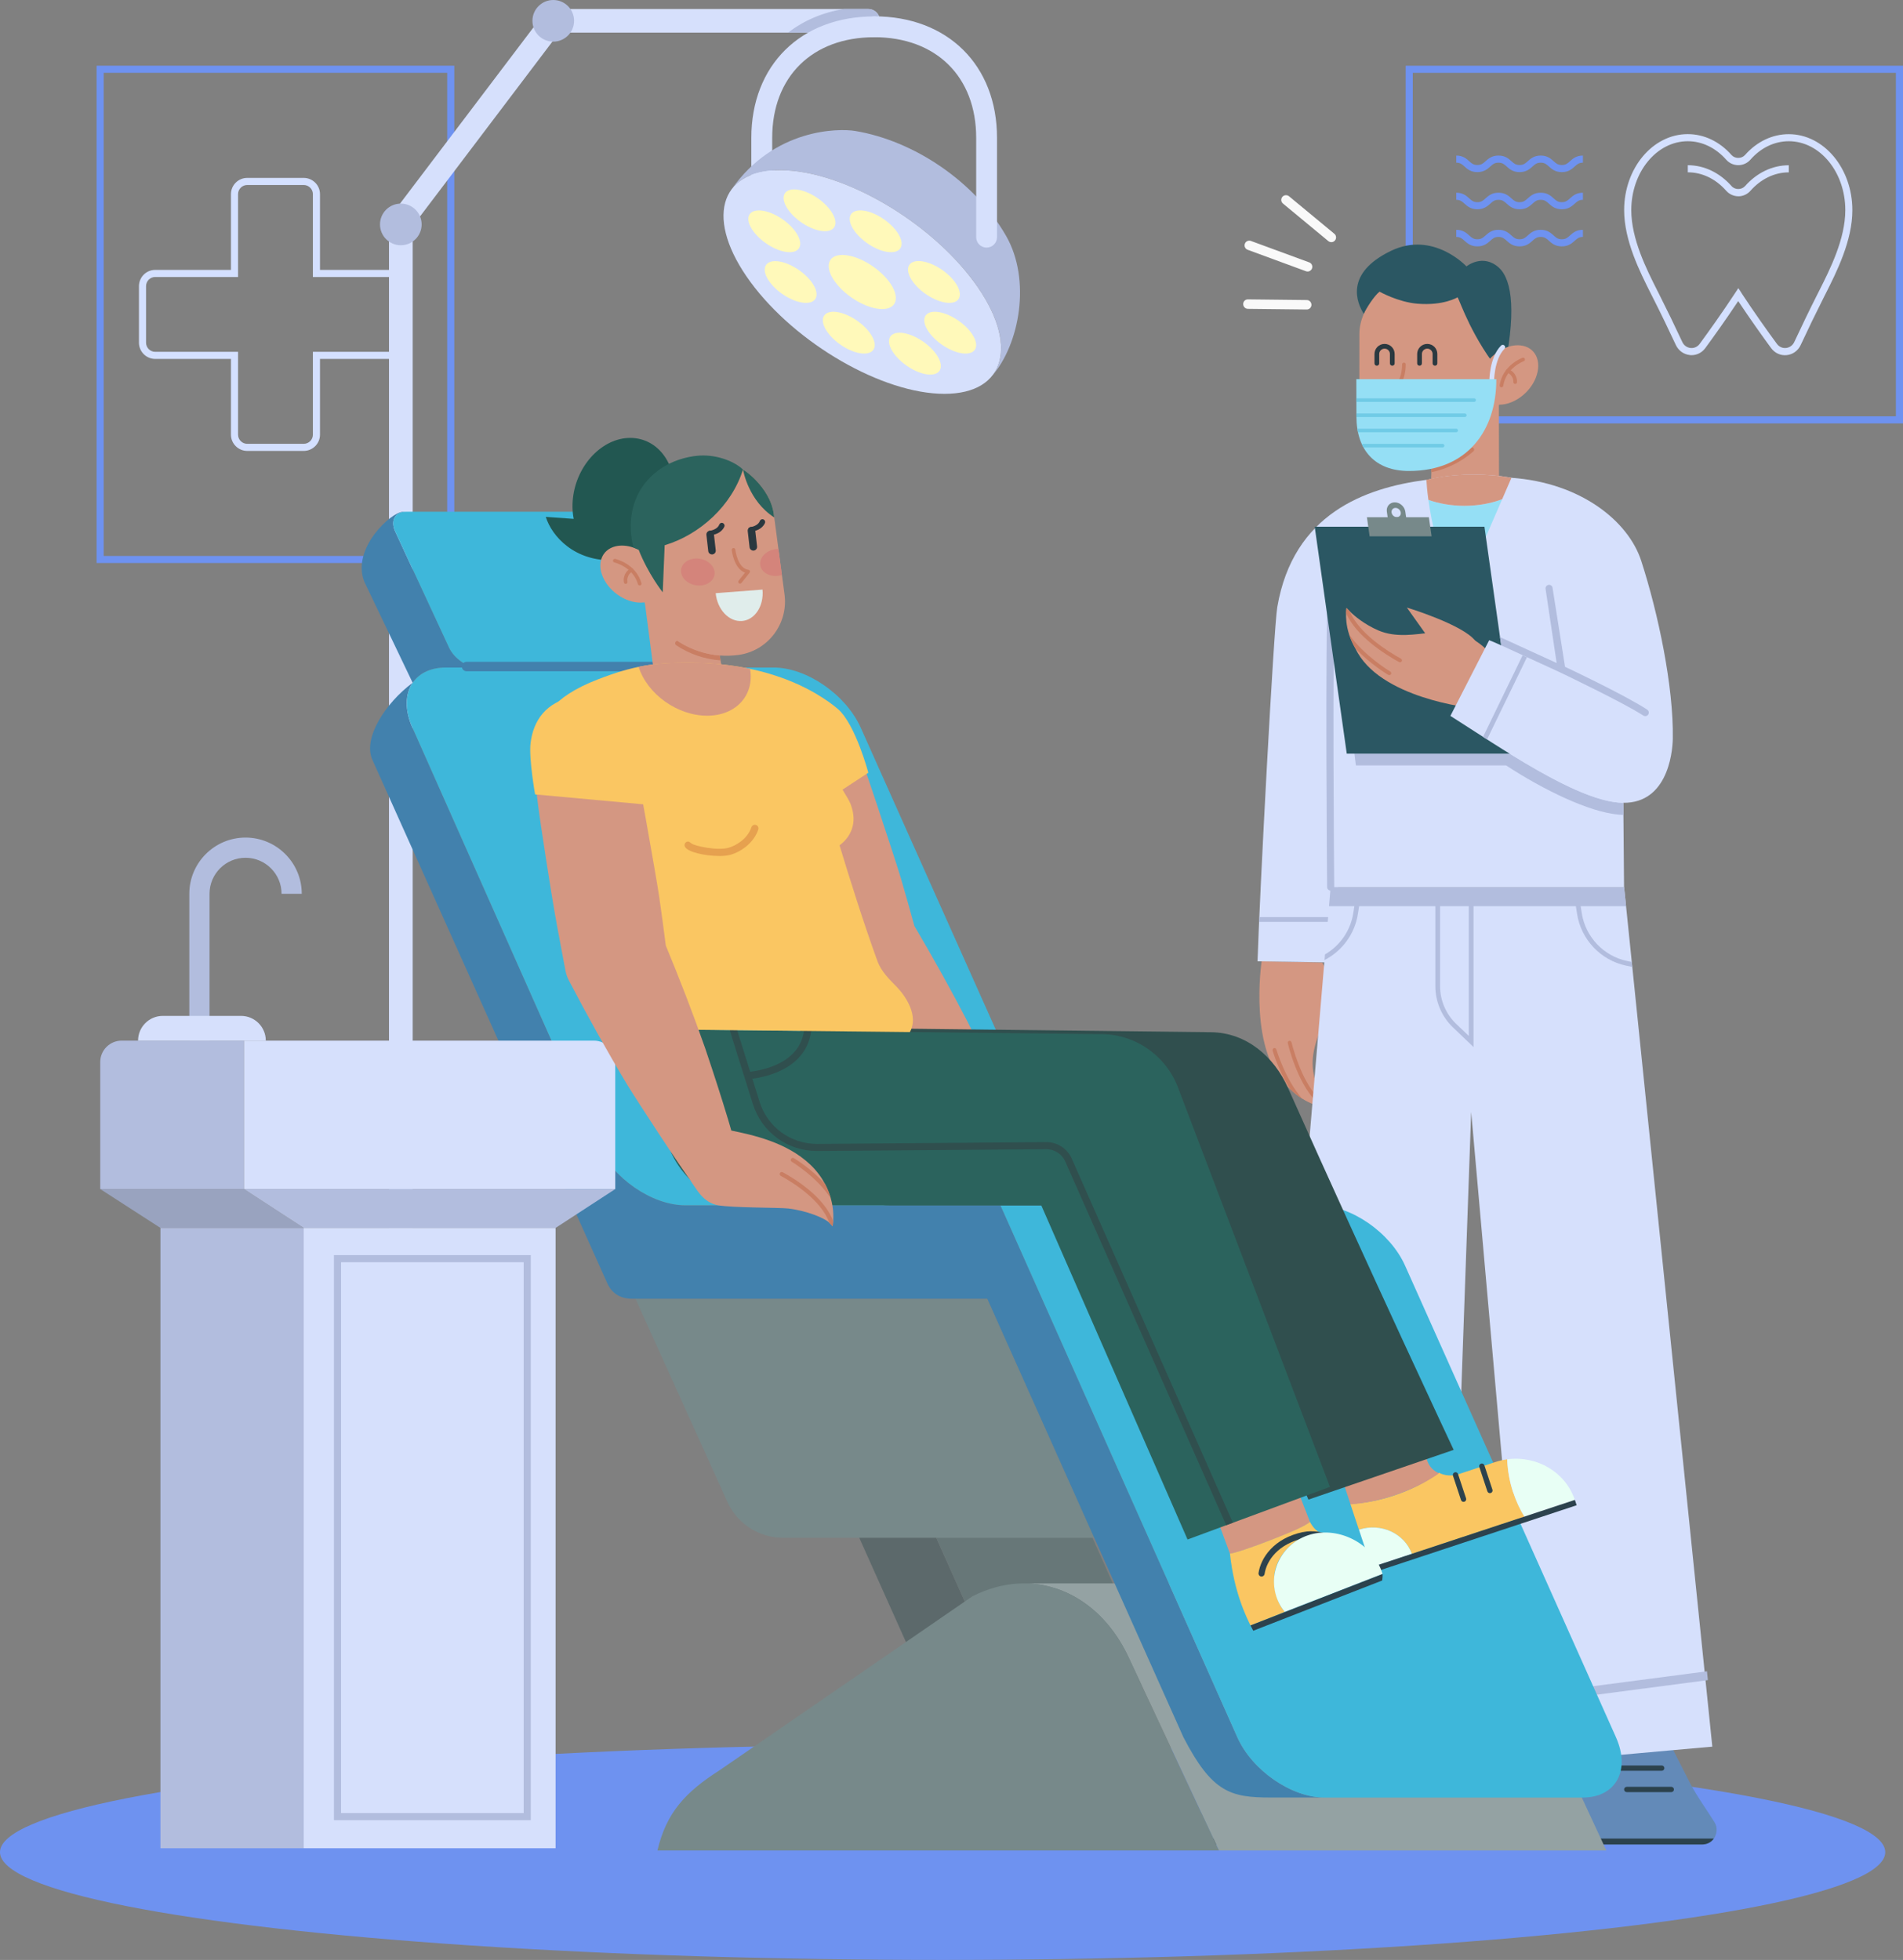 <svg xmlns="http://www.w3.org/2000/svg" id="b" width="402.09" height="414.14" viewBox="0 0 402.09 414.14"><rect x="0" y="0" width="402.09" height="414.14" fill="#808080" stroke="none"/><g id="c"><path d="M20.41,118.97V13.89h75.58v105.08H20.41ZM21.91,15.39v102.08h72.58V15.39H21.91Z" style="fill:#6e92f0;"></path><path d="M83.62,57.03h-16.01v-16.01c0-1.89-1.54-3.43-3.44-3.43h-11.93c-1.9,0-3.44,1.54-3.44,3.43v16.01h-16.01c-1.89,0-3.43,1.54-3.43,3.44v11.93c0,1.9,1.54,3.44,3.43,3.44h16.01v16.01c0,1.89,1.54,3.43,3.44,3.43h11.93c1.9,0,3.44-1.54,3.44-3.43v-16.01h16.01c1.89,0,3.43-1.54,3.43-3.44v-11.93c0-1.9-1.54-3.44-3.43-3.44ZM85.55,72.4c0,1.07-.87,1.94-1.93,1.94h-17.51v17.51c0,1.07-.87,1.93-1.94,1.93h-11.93c-1.07,0-1.94-.86-1.94-1.93v-17.51h-17.51c-1.07,0-1.93-.87-1.93-1.94v-11.93c0-1.07.86-1.94,1.93-1.94h17.51v-17.51c0-1.06.87-1.93,1.94-1.93h11.93c1.07,0,1.94.87,1.94,1.93v17.51h17.51c1.06,0,1.93.87,1.93,1.94v11.93Z" style="fill:#d4e0ff;"></path><path d="M357.05,75.02c-1.3-.13-2.4-.93-2.96-2.13-1.48-3.19-3.16-6.66-5-10.3l-.22-.43c-2.4-4.77-5.7-11.31-5.7-17.76,0-8.86,6.03-16.06,13.44-16.06,3.45,0,6.73,1.56,9.24,4.41.73.82,2.13.82,2.86,0,2.51-2.84,5.79-4.4,9.24-4.4,7.41,0,13.44,7.21,13.44,16.06,0,6.45-3.29,12.99-5.7,17.76l-.22.43c-1.84,3.65-3.52,7.12-5,10.31-.56,1.21-1.67,2-2.96,2.13-1.29.13-2.51-.43-3.29-1.49-1.76-2.4-4.33-5.99-6.95-9.93-2.61,3.93-5.19,7.53-6.95,9.93-.7.96-1.78,1.5-2.93,1.5-.12,0-.24,0-.36-.02ZM367.91,61.84c2.8,4.27,5.64,8.24,7.53,10.81.46.63,1.18.96,1.93.88.76-.08,1.42-.55,1.75-1.27,1.49-3.2,3.17-6.69,5.02-10.35l.22-.43c2.34-4.64,5.54-10.99,5.54-17.08,0-8.03-5.36-14.56-11.94-14.56-3.02,0-5.9,1.38-8.11,3.9-.65.74-1.58,1.16-2.56,1.16s-1.91-.42-2.56-1.16c-2.22-2.51-5.1-3.9-8.11-3.9-6.58,0-11.94,6.53-11.94,14.56,0,6.1,3.2,12.45,5.54,17.08l.22.43c1.84,3.66,3.53,7.14,5.02,10.35.33.72.99,1.19,1.75,1.27.75.08,1.47-.25,1.93-.88,1.89-2.58,4.73-6.54,7.53-10.81l.63-.96.63.96Z" style="fill:#d4e0ff;"></path><path d="M367.29,41.48c.98,0,1.91-.42,2.56-1.16,2.22-2.51,5.1-3.9,8.11-3.9v-1.5c-3.45,0-6.73,1.56-9.24,4.4-.73.82-2.14.83-2.86,0-2.51-2.84-5.79-4.41-9.24-4.41v1.5c3.02,0,5.9,1.38,8.11,3.9.65.73,1.58,1.16,2.56,1.16Z" style="fill:#d4e0ff;"></path><path d="M312.16,36.37c1.4,0,2.14-.66,2.73-1.19.52-.47.9-.81,1.73-.81s1.21.34,1.73.81c.59.53,1.33,1.19,2.73,1.19s2.14-.66,2.73-1.19c.52-.47.9-.81,1.73-.81s1.21.34,1.73.81c.59.53,1.33,1.19,2.73,1.19s2.14-.66,2.73-1.19c.52-.47.9-.81,1.73-.81v-1.5c-1.4,0-2.14.66-2.73,1.19-.52.47-.9.81-1.73.81s-1.21-.34-1.73-.81c-.59-.53-1.33-1.19-2.73-1.19s-2.14.66-2.73,1.19c-.52.47-.9.81-1.73.81s-1.21-.34-1.73-.81c-.59-.53-1.33-1.19-2.73-1.19s-2.14.66-2.73,1.19c-.52.47-.9.81-1.73.81s-1.21-.34-1.73-.81c-.59-.53-1.33-1.19-2.73-1.19v1.5c.83,0,1.21.34,1.73.81.59.53,1.33,1.19,2.73,1.19Z" style="fill:#6e92f0;"></path><path d="M312.16,44.22c1.4,0,2.14-.66,2.73-1.19.52-.47.9-.81,1.73-.81s1.21.34,1.73.81c.59.53,1.33,1.19,2.73,1.19s2.14-.66,2.73-1.19c.52-.47.9-.81,1.73-.81s1.21.34,1.73.81c.59.53,1.33,1.19,2.73,1.19s2.14-.66,2.73-1.19c.52-.47.9-.81,1.73-.81v-1.5c-1.4,0-2.14.66-2.73,1.19-.52.47-.9.81-1.73.81s-1.21-.34-1.73-.81c-.59-.53-1.33-1.19-2.73-1.19s-2.14.66-2.73,1.19c-.52.47-.9.81-1.73.81s-1.21-.34-1.73-.81c-.59-.53-1.33-1.19-2.73-1.19s-2.14.66-2.73,1.19c-.52.47-.9.81-1.73.81s-1.21-.34-1.73-.81c-.59-.53-1.33-1.19-2.73-1.19v1.5c.83,0,1.21.34,1.73.81.59.53,1.33,1.19,2.73,1.19Z" style="fill:#6e92f0;"></path><path d="M312.16,52.06c1.4,0,2.14-.66,2.73-1.19.52-.47.9-.81,1.73-.81s1.21.34,1.73.81c.59.53,1.33,1.19,2.73,1.19s2.14-.66,2.73-1.19c.52-.47.9-.81,1.73-.81s1.21.34,1.73.81c.59.53,1.33,1.19,2.73,1.19s2.14-.66,2.73-1.19c.52-.47.9-.81,1.73-.81v-1.5c-1.4,0-2.14.66-2.73,1.19-.52.47-.9.81-1.73.81s-1.21-.34-1.73-.81c-.59-.53-1.33-1.19-2.73-1.19s-2.14.66-2.73,1.19c-.52.47-.9.81-1.73.81s-1.21-.34-1.73-.81c-.59-.53-1.33-1.19-2.73-1.19s-2.14.66-2.73,1.19c-.52.47-.9.81-1.73.81s-1.21-.34-1.73-.81c-.59-.53-1.33-1.19-2.73-1.19v1.5c.83,0,1.21.34,1.73.81.59.53,1.33,1.19,2.73,1.19Z" style="fill:#6e92f0;"></path><path d="M297.01,13.89h105.08v75.58h-105.08V13.89ZM400.59,15.39h-102.08v72.58h102.08V15.39Z" style="fill:#6e92f0;"></path><ellipse cx="199.17" cy="391.37" rx="199.17" ry="22.77" style="fill:#6e92f0;"></ellipse><path d="M279.38,203.39s1.92,3.29,1.77,6.73c-.15,3.34-2.11,6.72-3.16,10.38,0,.03,0,.06-.02.08-.52,1.85-.81,3.78-.5,5.8.49,3.15,1.65,5.57,2.36,6.79.31.58.55.89.55.89,0,0-.39-.03-1.04-.17-.97-.21-2.54-.69-4.25-1.78-.83-.52-1.67-1.19-2.52-2.01h0c-9-7.46-5.99-26.97-5.99-26.97l12.81.26Z" style="fill:#d49782;"></path><path d="M280.38,234.07s-.23-.31-.55-.89c-4.03-3.03-6.18-9.95-6.94-12.92-.07-.24-.29-.4-.5-.33-.22.06-.35.3-.28.54.77,3.06,2.99,10.19,7.24,13.42.66.15,1.04.17,1.04.17Z" style="fill:#c97e63;"></path><path d="M275.09,232.12c-3.56-4.12-5.37-10.26-5.4-10.34-.07-.24-.31-.39-.51-.31-.22.06-.34.31-.27.56.08.28,1.28,4.31,3.66,8.09h.01c.85.83,1.69,1.49,2.51,2.01Z" style="fill:#c97e63;"></path><path d="M277.11,213.95l6.54,7.8s-.49-12.39-3.2-15.79c-2.71-3.41-3.35,8-3.35,8Z" style="fill:#d49782;"></path><path d="M301.39,101.39c-13,1.69-28.15,7.19-31.51,26.9-.75,4.39-3.76,61.16-4.17,74.84l16.49.26c0-5.46,2.89-74.02,2.89-74.02l16.29-27.99Z" style="fill:#d6e0fc;"></path><path d="M282.52,193.79c-.02.34-.03.68-.04,1h-16.43c.01-.33.03-.66.05-1h16.42Z" style="fill:#b2bdde;"></path><path d="M331.67,369.49v20.26h27.95c1.85,0,2.95-1.38,3.08-2.84.06-.65-.08-1.32-.45-1.89-1.74-2.8-3.72-5.45-5.22-8.39l-3.64-7.13h-21.72Z" style="fill:#638ab8;"></path><path d="M351.67,373.61c0,.31-.25.56-.56.56h-9.41c-.31,0-.56-.25-.56-.56s.25-.56.56-.56h9.41c.31,0,.56.25.56.56Z" style="fill:#2c424d;"></path><path d="M353.69,378.12c0,.31-.25.56-.56.56h-9.41c-.31,0-.56-.25-.56-.56s.25-.56.56-.56h9.41c.31,0,.56.25.56.56Z" style="fill:#2c424d;"></path><path d="M362.12,388.49c-.52.74-1.37,1.25-2.5,1.25h-27.95v-1.25h30.45Z" style="fill:#2c424d;"></path><path d="M250.72,386.9c.11,1.45,1.21,2.84,3.06,2.84h46.96v-20.26h-19.87l-28.16,14.28c-1.49.56-2.1,1.88-1.99,3.13Z" style="fill:#638ab8;"></path><path d="M271.03,381.18c-.28.14-.61.03-.75-.24l-2.46-4.82c-.14-.28-.03-.61.24-.75.28-.14.61-.03.75.24l2.46,4.82c.14.28.03.61-.24.75Z" style="fill:#2c424d;"></path><path d="M276.25,378.51c-.28.14-.61.03-.75-.24l-2.46-4.82c-.14-.28-.03-.61.24-.75.28-.14.61-.03.75.24l2.46,4.82c.14.28.03.61-.24.75Z" style="fill:#2c424d;"></path><path d="M300.74,388.49v1.25h-46.96c-1.12,0-1.97-.51-2.48-1.25h49.44Z" style="fill:#2c424d;"></path><polygon points="361.8 369.07 353.5 369.81 331.67 371.77 323.05 372.54 310.85 234.97 306.43 359.57 306.38 360.68 305.93 373.41 300.73 373.02 278.99 371.41 265.72 370.43 281.16 187.43 343.16 187.43 361.8 369.07" style="fill:#d6e0fc;"></polygon><path d="M311.35,221.25l-4.37-4.18c-2.35-2.25-3.7-5.41-3.7-8.67v-18.06h8.07v30.9ZM304.28,191.34v17.06c0,2.99,1.24,5.88,3.39,7.94l2.68,2.56v-27.56h-6.07Z" style="fill:#b2bdde;"></path><path d="M344.89,204.31l-1.32-.27c-5.34-1.13-9.5-5.51-10.34-10.9l-.56-3.61.99-.15.56,3.6c.78,4.99,4.62,9.04,9.56,10.08l1.01.21.1,1.04Z" style="fill:#b2bdde;"></path><path d="M287.48,189.53l-.57,3.61c-.66,4.22-3.34,7.82-7.05,9.72l.1-1.19c3.14-1.82,5.39-5,5.97-8.69l.56-3.6.99.15Z" style="fill:#b2bdde;"></path><polygon points="266.8 354.6 266.63 356.46 306.74 361.1 306.81 359.23 267.18 354.64 266.8 354.6" style="fill:#b2bdde;"></polygon><polygon points="360.67 353.15 321.71 358.25 321.84 360.13 360.5 355.06 360.86 355.01 360.67 353.15" style="fill:#b2bdde;"></polygon><polygon points="343.57 191.48 280.81 191.48 281.15 187.43 343.15 187.43 343.57 191.48" style="fill:#b2bdde;"></polygon><polygon points="316.74 104.1 302.31 104.21 302.86 85.52 316.7 85.52 316.74 104.1" style="fill:#d49782;"></polygon><path d="M302.47,98.74c3-.66,5.81-2.07,8.17-4.12.21-.19.52-.17.71.05.19.21.17.53-.04.71-2.55,2.23-5.61,3.73-8.87,4.4l.03-1.04Z" style="fill:#c97e63;"></path><path d="M317.52,71.84v1.92s0,6.39,0,6.39c.02,10.43-8.49,18.99-18.93,19-6.25.02-11.38-5.09-11.38-11.35,0,0,.02-13.49.02-17.2,0-2.85,1.27-5.47,2.87-7.65,2.76-3.77,7.21-6.23,12.21-6.25,8.35-.02,15.18,6.79,15.2,15.14Z" style="fill:#d49782;"></path><path d="M296.18,84.26c-.1,0-.19-.04-.27-.11l-1.99-1.91c-.1-.1-.14-.24-.11-.37.03-.13.14-.24.27-.27,2.24-.6,2.18-4.55,2.18-4.59,0-.21.16-.39.37-.39.23,0,.39.16.39.37,0,.17.06,3.94-2.15,5.11l1.56,1.5c.15.15.16.39.01.54-.08.08-.18.12-.28.12Z" style="fill:#c97e63;"></path><path d="M303.2,77.28c-.28,0-.5-.22-.5-.5v-1.98c0-.62-.51-1.13-1.13-1.13s-1.13.51-1.13,1.13v1.98c0,.28-.22.5-.5.5s-.5-.22-.5-.5v-1.98c0-1.17.95-2.13,2.13-2.13s2.13.95,2.13,2.13v1.98c0,.28-.22.5-.5.5Z" style="fill:#2b3940;"></path><path d="M294.18,77.28c-.28,0-.5-.22-.5-.5v-1.98c0-.62-.51-1.13-1.13-1.13s-1.13.51-1.13,1.13v1.98c0,.28-.22.5-.5.5s-.5-.22-.5-.5v-1.98c0-1.17.95-2.13,2.13-2.13s2.13.95,2.13,2.13v1.98c0,.28-.22.5-.5.5Z" style="fill:#2b3940;"></path><path d="M317.53,79.39c-6.59-7.98-8.93-15.56-9.56-16.57,0,0-2.93,1.82-8.51,1.35-4.08-.34-7.97-2.54-7.97-2.54-1.09.82-2.87,3.59-3.33,4.69-1.43-2.25-4.17-8.56,5.78-13.33,8.91-4.27,15.91,3.3,15.91,3.3,0,0,3.44-2.82,6.85.26,2.92,2.66,3.72,9.94.83,22.84Z" style="fill:#2b5763;"></path><path d="M324.52,79.79c-1.36,3.45-5.05,6.01-8.25,5.7-3.19-.3-4.67-3.34-3.3-6.8.13-.34.29-.66.46-.98,0,0,0-.01,0-.02.94-1.7,2.44-3.11,4.09-3.93h0c1.2-.6,2.48-.9,3.69-.78,3.19.3,4.67,3.35,3.3,6.81Z" style="fill:#d49782;"></path><path d="M317.25,81.84s-.04,0-.06,0c-.21-.03-.35-.23-.32-.44.63-4.22,4.65-5.74,4.82-5.8.2-.07.42.03.49.23.07.2-.03.42-.23.49-.04.01-3.76,1.43-4.32,5.19-.03.19-.19.33-.38.33Z" style="fill:#c97e63;"></path><path d="M320.14,81.13h-.01c-.21,0-.38-.18-.37-.4.01-.31-.04-.6-.15-.86-.22-.53-.63-.94-1.16-1.15-.2-.08-.29-.3-.21-.5.08-.2.3-.29.5-.21.73.29,1.29.85,1.58,1.57.15.36.23.76.21,1.18,0,.21-.18.37-.38.37Z" style="fill:#c97e63;"></path><path d="M315.18,81.26c-.27,0-.5-.22-.5-.49,0-.21-.03-5.24,2.49-7.76.2-.2.51-.2.71,0,.2.19.2.51,0,.71-2.22,2.22-2.2,6.99-2.2,7.04,0,.28-.22.5-.5.51h0Z" style="fill:#d6e0fc;"></path><path d="M316.16,80.12v.06c.03,10.61-5.98,19.34-18.45,19.34-7.08,0-11.11-4.3-11.11-11.55l-.02-7.85h29.58Z" style="fill:#95dff5;"></path><path d="M311.85,84.54c0,.21-.16.38-.37.38h-24.89v-.75h24.89c.21,0,.37.16.37.37Z" style="fill:#70cbe6;"></path><path d="M309.88,87.75c0,.21-.17.37-.37.37h-22.91v-.75h22.91c.2,0,.37.17.37.38Z" style="fill:#70cbe6;"></path><path d="M308.06,90.96c0,.2-.16.37-.37.37h-20.76c-.05-.24-.1-.5-.13-.75h20.89c.21,0,.37.17.37.38Z" style="fill:#70cbe6;"></path><path d="M305.19,94.16c0,.21-.17.38-.37.38h-16.72c-.14-.24-.26-.49-.38-.75h17.1c.2,0,.37.17.37.37Z" style="fill:#70cbe6;"></path><path d="M276.29,57.37c-.12,0-.23-.02-.35-.06l-12.32-4.53c-.52-.19-.78-.77-.59-1.28.19-.52.77-.78,1.28-.59l12.32,4.53c.52.19.78.77.59,1.28-.15.4-.53.66-.94.66Z" style="fill:#f9f9f9;"></path><path d="M281.3,51.17c-.22,0-.45-.08-.64-.23l-9.58-7.93c-.43-.35-.48-.98-.13-1.41.35-.42.98-.48,1.41-.13l9.58,7.93c.43.35.48.98.13,1.41-.2.24-.48.36-.77.36Z" style="fill:#f9f9f9;"></path><path d="M276.1,65.4h-.01l-12.42-.14c-.55,0-.99-.46-.99-1.01,0-.55.43-1.01,1.01-.99l12.42.14c.55,0,.99.46.99,1.01,0,.55-.45.99-1,.99Z" style="fill:#f9f9f9;"></path><path d="M342.66,130.98c-.16-17.02-9.46-30.71-31.29-30.71s-30.87,14.17-30.71,31.29l.49,55.86h62l-.49-56.45Z" style="fill:#d6e0fc;"></path><path d="M281.16,188.18c-.41,0-.75-.33-.75-.74,0-.52-.45-51.75.17-64.15.02-.41.37-.74.79-.71.41.02.73.37.71.79-.62,12.35-.18,63.54-.17,64.06,0,.41-.33.75-.74.76h0Z" style="fill:#b2bdde;"></path><path d="M343.03,172.18c-.34,0-.67-.02-1.03-.05-6.26-.54-15.86-5.22-23.77-10.39h-31.74l-.31-2.49h32.79c8.28,5.11,16.96,9.83,23.03,10.34.35.03.69.05,1.01.05l.02,2.54Z" style="fill:#b2bdde;"></path><path d="M317.4,105.48l-9.34,21.5c-3.98-8.8-5.59-16.62-6.25-21.36,2.25.8,4.85,1.26,7.61,1.26,2.92,0,5.65-.51,7.98-1.4Z" style="fill:#95dff5;"></path><path d="M319.36,100.96l-1.96,4.52c-2.33.89-5.06,1.4-7.98,1.4-2.76,0-5.36-.46-7.61-1.26-.28-2.02-.38-3.49-.42-4.23,2.96-.73,6.28-1.12,9.98-1.12,2.88,0,5.54.24,7.99.69Z" style="fill:#d49782;"></path><polygon points="320.42 159.25 284.56 159.25 277.79 111.3 313.65 111.3 320.42 159.25" style="fill:#2b5763;"></polygon><path d="M313.95,137.12s-2.7-2.69-6.07-3.4c-3.27-.7-7.03.35-10.84.45-.03,0-.06,0-.09,0-1.93.04-3.86-.16-5.74-.97-2.92-1.27-4.97-3-5.98-3.99-.48-.45-.72-.75-.72-.75,0,0-.07.38-.1,1.05-.04.99.03,2.63.65,4.56.3.93.73,1.91,1.32,2.94h0c4.96,10.59,24.6,12.59,24.6,12.59l2.97-12.47Z" style="fill:#d49782;"></path><path d="M284.51,128.45s.24.3.72.76c1.92,4.67,8.08,8.48,10.76,9.96.22.13.31.38.19.57-.12.19-.38.26-.6.14-2.77-1.52-9.11-5.46-11.17-10.38.02-.67.09-1.05.09-1.05Z" style="fill:#c97e63;"></path><path d="M285.07,134.06c3.09,4.48,8.58,7.78,8.66,7.82.22.13.3.39.17.58-.12.19-.39.25-.61.12-.25-.15-3.85-2.32-6.91-5.57h0c-.59-1.04-1.01-2.02-1.31-2.95Z" style="fill:#c97e63;"></path><path d="M303.16,136.67l-5.9-8.29s11.87,3.59,14.48,7.06c2.62,3.48-8.58,1.23-8.58,1.23Z" style="fill:#d49782;"></path><polygon points="302.49 113.32 289.39 113.32 288.82 109.29 301.91 109.29 302.49 113.32" style="fill:#77898a;"></polygon><path d="M296.16,106.72c-.4-.36-.92-.57-1.46-.57-1.07,0-1.82.88-1.67,1.95l.42,2.93h3.9l-.42-2.93c-.08-.54-.36-1.02-.77-1.38ZM295.14,109.28c-.54,0-1.03-.44-1.11-.98-.08-.54.3-.98.83-.98s1.04.44,1.11.98c.08.54-.3.98-.84.98Z" style="fill:#77898a;"></path><path d="M323.85,117.66c.92,3.84,6.44,24.72,6.44,24.72-2.44-.95-14.04-6.58-15.64-7.1l-8.19,15.99c10.73,6.83,26.21,17.53,35.55,18.32,10.13.86,11.38-10.2,11.44-13.5.19-10.96-3.09-26.54-6.67-37.58-2.73-8.43-12.83-16.52-27.41-17.55l4.48,16.7Z" style="fill:#d6e0fc;"></path><path d="M322.63,138.89l-8.43,17.35-.84-.54,8.36-17.24c.3.14.6.28.91.43Z" style="fill:#b2bdde;"></path><path d="M317.19,136.36l12.22,5.61s13.55,6.45,17.81,9.23c.13.08.27.12.41.12.25,0,.49-.12.63-.34.23-.34.13-.81-.22-1.03-4.84-3.17-17.36-9.05-17.36-9.05l-2.65-16.77c-.1-.4-.52-.64-.91-.53-.4.11-.64.52-.54.92l2.33,15.58-11.97-5.48.25,1.74Z" style="fill:#b2bdde;"></path><path d="M87.19,259.46h-5V46.1L115.66,1.9h67.78c1.38,0,2.5,1.12,2.5,2.5h0c0,1.38-1.12,2.5-2.5,2.5h-65.29l-30.95,40.88v211.68Z" style="fill:#d6e0fc;"></path><path d="M185.93,4.4c0,.69-.28,1.31-.73,1.77-.45.45-1.08.73-1.77.73h-16.9c3.3-2.57,7.28-4.26,11.75-5h5.15c.88,0,1.64.45,2.08,1.12.27.4.42.87.42,1.38Z" style="fill:#b2bdde;"></path><circle cx="116.9" cy="4.4" r="4.4" style="fill:#b2bdde;"></circle><circle cx="84.69" cy="47.42" r="4.4" style="fill:#b2bdde;"></circle><path d="M160.96,43.47c1.22,0,2.2-.99,2.2-2.2v-12.13c0-12.92,8.46-21.27,21.55-21.27,1.22,0,2.2-.99,2.2-2.2s-.99-2.2-2.2-2.2c-15.52,0-25.96,10.32-25.96,25.68v12.13c0,1.22.99,2.2,2.2,2.2Z" style="fill:#d6e0fc;"></path><path d="M154.6,39.98c1.9-2.54,5.34-4.02,10.23-4.02,13.05,0,31.4,10.58,41,23.63,6.12,8.34,7.19,15.66,3.77,19.86,5.87-6.74,8.28-20.31,3-29.57-6.6-11.55-19.55-20.17-31.94-22.21-3.42-.56-17.05-.59-26.07,12.32Z" style="fill:#b2bdde;"></path><path d="M154.57,40.01c-.03.05-.08.11-.1.17.03-.06.08-.13.13-.19-.02,0-.02.02-.03.03Z" style="fill:#d6e0fc;"></path><path d="M158.57,59.59c9.59,13.05,27.94,23.63,40.99,23.63s15.85-10.58,6.26-23.63-27.94-23.63-40.99-23.63-15.85,10.58-6.26,23.63Z" style="fill:#d6e0fc;"></path><path d="M166.63,44.44c1.79,2.44,5.22,4.42,7.66,4.42s2.96-1.98,1.17-4.42c-1.79-2.44-5.22-4.42-7.66-4.42s-2.96,1.98-1.17,4.42Z" style="fill:#fff9ba;"></path><path d="M176.47,59.59c2.32,3.16,6.77,5.72,9.92,5.72s3.84-2.56,1.52-5.72c-2.32-3.16-6.77-5.72-9.92-5.72s-3.84,2.56-1.52,5.72Z" style="fill:#fff9ba;"></path><path d="M188.9,74.73c1.79,2.44,5.22,4.42,7.66,4.42s2.96-1.98,1.17-4.42c-1.79-2.44-5.22-4.42-7.66-4.42s-2.96,1.98-1.17,4.42Z" style="fill:#fff9ba;"></path><path d="M170.3,64c2.44,0,2.96-1.98,1.17-4.41s-5.22-4.41-7.66-4.41-2.96,1.98-1.17,4.41c1.79,2.44,5.22,4.41,7.66,4.41Z" style="fill:#fff9ba;"></path><path d="M200.58,64c2.44,0,2.96-1.98,1.17-4.42-1.79-2.44-5.22-4.42-7.66-4.42s-2.96,1.98-1.17,4.42c1.79,2.44,5.22,4.42,7.66,4.42Z" style="fill:#fff9ba;"></path><path d="M162.77,52c2.99,1.72,5.79,1.72,6.25,0,.46-1.72-1.6-4.52-4.59-6.25-2.99-1.72-5.79-1.72-6.25,0-.46,1.72,1.6,4.52,4.59,6.25Z" style="fill:#fff9ba;"></path><path d="M199.94,73.42c2.99,1.72,5.79,1.72,6.25,0s-1.6-4.52-4.59-6.25c-2.99-1.72-5.79-1.72-6.25,0-.46,1.72,1.6,4.52,4.59,6.25Z" style="fill:#fff9ba;"></path><path d="M184.76,73.42c.46-1.72-1.6-4.52-4.59-6.25-2.99-1.72-5.79-1.72-6.25,0-.46,1.72,1.6,4.52,4.59,6.25,2.99,1.72,5.79,1.72,6.25,0Z" style="fill:#fff9ba;"></path><path d="M190.44,52c.46-1.72-1.6-4.52-4.59-6.25s-5.79-1.72-6.25,0,1.6,4.52,4.59,6.25c2.99,1.72,5.79,1.72,6.25,0Z" style="fill:#fff9ba;"></path><path d="M184.71,3.46c-1.22,0-2.2.99-2.2,2.2s.99,2.2,2.2,2.2c13.09,0,21.55,8.35,21.55,21.27v20.99c0,1.22.99,2.2,2.2,2.2s2.2-.99,2.2-2.2v-20.99c0-15.36-10.43-25.68-25.96-25.68Z" style="fill:#d6e0fc;"></path><polygon points="211.82 356.19 195.55 356.19 174.25 308.63 190.52 308.63 211.82 356.19" style="fill:#5c696b;"></polygon><polygon points="244.82 356.19 211.82 356.19 190.52 308.63 223.53 308.63 244.82 356.19" style="fill:#677778;"></polygon><path d="M134.27,274.43l19.43,42.94c2.09,4.61,6.68,7.57,11.73,7.57h65.78l-22.59-50.51h-74.35Z" style="fill:#77898a;"></path><path d="M339.41,391.01h-81.85l-19.09-40.79c-4.69-10.04-13.06-15.64-22.1-15.64h77.25c11.96,0,22.84,6.95,27.88,17.8l17.91,38.63Z" style="fill:#94a2a3;"></path><path d="M238.47,350.21l19.09,40.8h-118.65c1.9-8.01,5.88-12.32,13.16-16.97l53.38-36.73c12.74-6.48,26.46-1.12,33.02,12.91Z" style="fill:#77898a;"></path><path d="M101.03,141.05h-6.83c-3.23,0-5.65,1.22-7.01,3.22l-10.21-21.34c-2.81-7.09,5.8-14.78,8.12-14.78h.67c-2.32,0-3.33,1.88-2.25,4.2l11.36,24.49c1.08,2.32,3.83,4.21,6.15,4.21Z" style="fill:#4281ad;"></path><path d="M279.88,379.82h-11.39c-8.46,0-12.39-1.04-18.44-12.74l-41.44-92.65h-75.07c-1.94,0-4.07-.74-5.2-3.23-.08-.16-49.66-110.65-49.66-110.65-2.06-4.6,2.8-12.04,8.51-16.28-1.58,2.34-1.73,5.74-.04,9.52l39.17,88.15c3.13,7.01,11.43,12.74,18.44,12.74h66.63l50.05,112.4c3.13,7.01,11.43,12.74,18.44,12.74Z" style="fill:#4281ad;"></path><path d="M227,254.68h-82.23c-7.01,0-15.31-5.73-18.44-12.74l-39.17-88.15c-3.13-7.01.04-12.74,7.04-12.74h69.24c7.01,0,15.31,5.73,18.44,12.74l45.12,100.9Z" style="fill:#3eb7da;"></path><path d="M147.49,141.04h-46.46c-2.32,0-5.07-1.88-6.15-4.2l-11.36-24.5c-1.08-2.32-.07-4.2,2.25-4.2h46.46c2.32,0,5.07,1.88,6.15,4.2l11.36,24.5c1.08,2.32.07,4.2-2.25,4.2Z" style="fill:#3eb7da;"></path><line x1="98.59" y1="140.84" x2="150.03" y2="140.84" style="fill:#222221; stroke:#4281ad; stroke-linecap:round; stroke-linejoin:round; stroke-width:2px;"></line><path d="M341.44,367.08l-44.56-99.65c-3.13-7.01-11.43-12.74-18.44-12.74h-67.05l50.05,112.4c3.13,7.01,11.43,12.74,18.44,12.74h54.51c7.01,0,10.18-5.73,7.05-12.74Z" style="fill:#3eb7da;"></path><path d="M25.7,219.89h25.86v31.36h-30.38v-26.84c0-2.5,2.03-4.52,4.52-4.52Z" style="fill:#b2bdde;"></path><path d="M51.56,219.89h73.92c2.5,0,4.52,2.03,4.52,4.52v26.84H51.56v-31.36h0Z" style="fill:#d6e0fc;"></path><rect x="33.9" y="259.46" width="30.27" height="131.08" style="fill:#b2bdde;"></rect><rect x="64.17" y="259.46" width="53.22" height="131.08" style="fill:#d6e0fc;"></rect><path d="M112.15,384.61h-41.59v-119.4h41.59v119.4ZM72.06,383.11h38.59v-116.4h-38.59v116.4Z" style="fill:#b2bdde;"></path><polygon points="51.56 251.25 64.17 259.46 33.9 259.46 21.18 251.25 51.56 251.25" style="fill:#99a3bf;"></polygon><polygon points="130 251.25 117.39 259.46 64.17 259.46 51.56 251.25 130 251.25" style="fill:#b2bdde;"></polygon><path d="M44.27,219.89h-4.27v-31.03c0-6.55,5.33-11.88,11.88-11.88s11.88,5.33,11.88,11.88h-4.27c0-4.19-3.41-7.61-7.61-7.61s-7.61,3.41-7.61,7.61v31.03Z" style="fill:#b2bdde;"></path><path d="M56.17,219.89h-27c0-2.89,2.34-5.23,5.23-5.23h16.53c2.89,0,5.23,2.34,5.23,5.23h0Z" style="fill:#d6e0fc;"></path><path d="M159.5,159.03c.87,3.75,8.34,29.53,9.53,33.18,1.18,3.65,3.93,11.71,3.93,11.71.24.68.58,1.34,1.02,1.95,4.88,6.81,9.94,13.49,15.25,20.02,2.68,3.25,13.8,15.97,16.85,18.97,1.49,1.47,3.76,2.02,5.84,1.22,2.85-1.09,4.17-4.25,3.18-7.13-1.91-5.53-8.74-19.28-10.65-23.03-3.56-6.88-7.33-13.62-11.25-20.26-.92-3.35-1.86-6.7-2.84-10.04-1.06-3.68-9.19-28.15-10.58-31.73l-20.29,5.14Z" style="fill:#d49782;"></path><polygon points="138.64 145.69 152.96 143.91 149.96 125.45 136.24 127.27 138.64 145.69" style="fill:#d49782;"></polygon><path d="M152.08,138.51c-3.06-.26-6.03-1.29-8.64-3.01-.23-.16-.54-.1-.7.14-.16.23-.1.55.13.7,2.82,1.88,6.05,2.96,9.37,3.2l-.17-1.03Z" style="fill:#c97e63;"></path><path d="M319.72,315.32c.61,1.86,1.42,3.59,2.38,5.17l-23.78,7.86c-1.59-4.36-6.56-6.65-11.19-5.12l-1.81-5.46c2.88-.13,6.02-.71,9.19-1.76,3.66-1.21,6.9-2.89,9.5-4.82,1.24.63,2.75.77,4.22.29l7.6-2.51c.87-.29,1.75-.49,2.62-.6.08,2.29.48,4.64,1.25,6.97Z" style="fill:#fac662;"></path><path d="M304.06,311.31c-2.62,1.85-5.88,3.49-9.54,4.7-3.18,1.05-6.31,1.66-9.16,1.86l-3.85-11.65,17.36-5.74,2.7,8.18c.4,1.22,1.31,2.14,2.48,2.65Z" style="fill:#d49782;"></path><path d="M298.33,328.35l-8.56,2.83-2.63-7.95c4.63-1.53,9.61.76,11.19,5.12Z" style="fill:#e8fff5;"></path><path d="M309.41,317.32c-.29.1-.61-.06-.71-.36l-1.7-5.14c-.1-.29.06-.61.36-.71.29-.1.61.06.71.36l1.7,5.14c.1.29-.06.61-.36.71Z" style="fill:#2c424d;"></path><path d="M314.98,315.48c-.29.1-.61-.06-.71-.36l-1.7-5.14c-.1-.29.06-.61.36-.71.29-.1.61.06.71.36l1.7,5.14c.1.29-.06.61-.36.71Z" style="fill:#2c424d;"></path><path d="M332.75,316.97l-10.64,3.52c-.97-1.58-1.77-3.31-2.38-5.17-.77-2.33-1.17-4.68-1.25-6.97,6.25-.81,12.31,2.68,14.28,8.62Z" style="fill:#e8fff5;"></path><rect x="288.81" y="324.04" width="45.27" height="1.19" transform="translate(-86.17 114.18) rotate(-18.3)" style="fill:#2c424d;"></rect><path d="M272.14,229.86c-2.91-6.52-8.71-11.66-16.26-11.75l-86.76-1s.06,8.51.06,19,8.51,18.57,19,18.57h61.07s27.21,62.19,27.21,62.19l30.69-10.51s-16.98-36.12-35.01-76.49Z" style="fill:#304f4e;"></path><path d="M276.81,321.63c-1.15.89-3.57,1.99-8.31,3.83-4.18,1.62-7.76,2.8-8.61,2.86l-4.61-12.49,16.73-6.47s4.01,10.17,4.8,12.27Z" style="fill:#d49782;"></path><path d="M264.51,344.02l-.29-.56,2.56-1h0s4.7-1.86,4.7-1.86c-.64-.73-1.14-1.55-1.49-2.48-.1-.25-.19-.55-.29-.89-.08-.25-.15-.52-.21-.81-.01-.06-.02-.12-.04-.18-.04-.2-.08-.41-.12-.63-.09-.6-.13-1.18-.11-1.78,0-.19,0-.39.02-.59.01-.21.03-.42.06-.64.03-.26.07-.51.14-.77.05-.29.13-.57.23-.86.05-.17.12-.33.19-.51.06-.16.14-.35.23-.52.14-.3.3-.59.48-.87,1.37-2.29,3.75-4.16,6.48-4.88l.07-.03s.06-.02.1-.03c.16-.05.48-.11.92-.17.22-.03.48-.06.76-.08-1.32-.66-2.1-2.28-2.1-2.28-1.14.89-3.57,1.99-8.31,3.83-4.19,1.63-7.76,2.8-8.61,2.86.87,8.16,3.46,13.45,4.61,15.7Z" style="fill:#fac662;"></path><path d="M266.79,333.08c.21-.08.37-.27.41-.51.41-2.78,2.86-6.41,8.41-7.56h.06c1.68-.34,3.62-.06,5.09.74.32.17.71.05.89-.26.17-.32.06-.71-.26-.89-1.74-.95-4.05-1.28-6.03-.87h-.06c-6.17,1.3-8.91,5.47-9.38,8.65-.05.36.19.69.55.74.12.02.23,0,.33-.04Z" style="fill:#2c424d;"></path><path d="M292.12,332.58c-6.87,2.67-13.77,5.35-20.65,8.02-1.95-2.29-2.7-5.53-2.07-8.47.63-2.94,2.63-5.55,5.27-6.98,5.67-3.08,13.17-.53,16.35,4.91.46.79.84,1.64,1.1,2.52Z" style="fill:#e8fff5;"></path><path d="M264.22,343.46l.58,1.12,27.25-10.62c.06-.46.1-.92.08-1.37l-27.91,10.87Z" style="fill:#2c424d;"></path><path d="M249.08,230.26c-2.34-6.74-8.71-11.66-16.26-11.75h-.63s-92.13-1-92.13-1c0,0,.06,7.69.06,18.18s8.51,19,19,19h60.89s30.91,70.61,30.91,70.61l30.09-11.12-31.92-83.91Z" style="fill:#2b635d;"></path><path d="M260.5,321.75l-1.41.52-34.01-76.85c-.7-1.58-2.26-2.59-3.98-2.59h-.05l-48.31.38h-.12c-6.25,0-11.69-3.99-13.56-9.97l-1.61-5.15-.47-1.48-2.8-8.96,1.57.02,2.76,8.8c2.48-.32,7.33-1.36,9.84-4.81.81-1.11,1.32-2.39,1.53-3.84l1.51.02c-.22,1.77-.83,3.34-1.83,4.71-2.78,3.81-7.81,5.01-10.59,5.39l1.52,4.86c1.67,5.34,6.54,8.91,12.13,8.91h.11l48.3-.38h.07c2.32,0,4.41,1.36,5.35,3.48l34.05,76.94Z" style="fill:#304f4e;"></path><path d="M133.63,113.81l.25,1.91.83,6.33c1.35,10.34,10.91,17.71,21.26,16.35,6.2-.8,10.61-6.54,9.8-12.75,0,0-1.79-13.37-2.28-17.05-.37-2.82-1.98-5.25-3.85-7.21-3.23-3.37-7.96-5.23-12.93-4.59-8.28,1.08-14.16,8.73-13.08,17.01Z" style="fill:#d49782;"></path><path d="M156.41,123.32c.09-.01.19-.06.25-.14l1.72-2.16c.09-.11.11-.25.06-.38-.05-.13-.17-.22-.31-.24-2.3-.31-2.76-4.22-2.76-4.26-.02-.21-.21-.36-.42-.34-.22.04-.36.21-.34.42.02.17.46,3.91,2.8,4.79l-1.35,1.69c-.13.17-.1.41.06.54.08.07.19.09.29.08Z" style="fill:#c97e63;"></path><path d="M150.99,121.03c.05,1.57-1.5,2.78-3.46,2.69-1.96-.09-3.58-1.43-3.63-3.01-.05-1.57,1.5-2.78,3.46-2.69,1.96.09,3.58,1.43,3.63,3.01Z" style="fill:#d4847b;"></path><path d="M161.11,124.59c.33,3.45-1.61,6.42-4.34,6.63-2.74.21-5.22-2.43-5.55-5.88l9.89-.76Z" style="fill:#e0edeb;"></path><path d="M150.39,117.15c-.38-.02-.7-.31-.74-.7l-.39-3.42c-.05-.44.26-.83.7-.88.44-.05.83.26.88.7l.39,3.42c.05.44-.26.83-.7.88-.05,0-.09,0-.14,0Z" style="fill:#2a383f;"></path><path d="M159.12,116.34c-.38-.02-.7-.31-.74-.7l-.39-3.42c-.05-.44.26-.83.7-.88.43-.05.83.26.88.7l.39,3.42c.05.44-.26.83-.7.88-.05,0-.09,0-.14,0Z" style="fill:#2a383f;"></path><path d="M153.02,111.34c-.28.61-.8,1.06-1.33,1.32-.54.27-1.1.39-1.65.45-.26.03-.49-.15-.52-.41-.03-.25.14-.47.39-.52.93-.16,1.8-.61,2.05-1.31.11-.3.44-.47.74-.36.3.11.47.44.36.74,0,.02-.01.04-.02.05v.03Z" style="fill:#2a383f;"></path><path d="M161.6,110.57c-.28.61-.8,1.06-1.33,1.32-.54.27-1.1.39-1.65.45-.26.03-.49-.15-.52-.41-.03-.25.14-.47.39-.52.93-.16,1.8-.61,2.05-1.31.11-.3.44-.47.74-.36.3.11.47.44.36.74,0,.02-.01.04-.02.05v.03Z" style="fill:#2a383f;"></path><path d="M165.21,121.5c-.36.12-.74.18-1.13.2-1.96.09-3.51-1.11-3.47-2.68.05-1.58,1.67-2.92,3.63-3.01.08,0,.15-.01.23,0,.26,1.91.52,3.86.74,5.49Z" style="fill:#d4847b;"></path><path d="M115.31,109.22l5.91.42c-.31-1.57-.35-3.29-.07-5.07,1.1-7.01,6.73-12.39,12.58-12.02s9.69,6.34,8.59,13.35-6.73,12.27-12.59,12.48c-8.31.3-13.11-5.02-14.41-9.16Z" style="fill:#225751;"></path><path d="M136.44,117.08c-.8-.59-1.67-1.06-2.57-1.36h0c-1.27-.44-2.58-.56-3.76-.29-3.12.72-4.19,3.94-2.38,7.19,1.8,3.24,5.8,5.3,8.93,4.57l-.22-10.1Z" style="fill:#d49782;"></path><path d="M135.21,123.7s.04,0,.06-.01c.2-.06.32-.27.26-.47-1.18-4.1-5.36-5.08-5.54-5.12-.21-.04-.41.08-.46.29-.05.21.08.41.29.46.04,0,3.92.92,4.97,4.58.05.19.23.3.42.27Z" style="fill:#c97e63;"></path><path d="M132.25,123.37s0,0,.01,0c.21-.04.35-.23.31-.44-.05-.31-.04-.6.04-.87.14-.56.5-1.01,1-1.29.18-.1.25-.34.15-.52-.1-.18-.34-.25-.52-.15-.68.38-1.17,1.01-1.36,1.76-.11.37-.12.78-.05,1.2.03.2.22.34.43.32Z" style="fill:#c97e63;"></path><path d="M147.28,96.31c-7.79.82-13.97,6.45-14.01,14.77-.02,2.06.37,3.86.56,4.61.02.01.03.01.05.02h0c.32.12.63.25.94.4.03,0,.07,0,.1,0,2.03,5.18,5.11,9.05,5.11,9.05l.41-9.95c7.45-2.24,14.19-8.38,16.55-16.01h0c-2.18-1.99-6.12-3.27-9.71-2.89Z" style="fill:#2b635d;"></path><path d="M163.49,108.61c-.38-2.83-1.98-5.26-3.85-7.21-.8-.83-1.69-1.58-2.65-2.2.05.31,1.18,6.64,6.59,10.13-.03-.27-.06-.51-.09-.72Z" style="fill:#2b635d;"></path><path d="M189.54,208.6c-1.58-1.64-3.32-3.23-4.17-5.58-2.84-7.81-5.86-17.41-7.98-24.4,2.11-1.57,3.97-4.45,2.33-8.73-.22-.57-.85-1.67-1.7-3.04l5.45-3.57s-2.68-10.15-6.38-13.42c-1.08-.95-2.68-2.11-4.77-3.34-5.35-3.12-14.09-6.49-26.83-6.49-7.28,0-11.68.63-19.18,3.53-9.83,3.81-11.91,8.17-13.92,13.98,0,0,14.58,25.19,13.17,27.29,3.34,12.25,6.67,24.87,6.77,25.23,1.1,4.4-.11,5.44,7.74,7.46l52.18.56c1.88-3.38-.79-7.48-2.7-9.46Z" style="fill:#fac662;"></path><path d="M151.94,180.87c-2.98,0-6.81-.84-7.25-2.02-.15-.4.05-.84.45-.99.36-.13.58.05.94.35.7.57,5.54,1.59,7.88.92,1.38-.39,3.94-1.75,4.81-4.33.13-.4.57-.62.97-.48.4.13.62.57.48.97-.94,2.79-3.61,4.68-5.84,5.32-.64.18-1.5.27-2.45.27Z" style="fill:#e6a14f;"></path><path d="M149.51,151.23c-6.32.05-12.75-4.54-14.58-10.34,3.32-.68,6.49-.87,10.56-.87,4.91,0,9.23.5,12.99,1.3.95,5.52-2.88,9.86-8.97,9.91Z" style="fill:#d49782;"></path><path d="M156.3,245.74c-1.12-5.74-5.96-20.31-7.32-24.3-2.56-7.31-5.35-14.51-8.3-21.64-.44-3.45-.9-6.9-1.4-10.34-.54-3.8-5.24-30.23-6.11-33.97-1.17-5.02-5.88-8.55-11.17-8.08-5.79.51-10.08,5.61-9.57,11.4.33,3.83.78,7.64,1.28,11.45.47,3.81,2.84,18.96,3.52,22.74.66,3.78,2.26,12.15,2.26,12.15.14.71.39,1.41.74,2.08,3.88,7.42,7.96,14.75,12.29,21.96,2.2,3.59,11.43,17.74,14.03,21.14,1.27,1.66,3.44,2.52,5.62,2.03,2.97-.68,4.73-3.62,4.15-6.61Z" style="fill:#d49782;"></path><path d="M146,249.61c1.05,1.41,2.45,4.5,5.74,5.07,3.19.56,12.89.45,14.84.68,3.81.45,7.69,2.02,8.65,3.01.46.45.69.75.69.75,0,0,.08-.41.13-1.11.07-1.05.06-2.76-.5-4.76-.26-.97-.66-1.97-1.2-3.02h0c-.71-1.35-1.71-2.77-3.1-4.1-5.05-4.83-12.35-6.33-16.72-7.24l-8.53,10.71Z" style="fill:#d49782;"></path><path d="M175.91,259.12s-.23-.3-.68-.76c-1.74-4.8-7.67-8.49-10.26-9.9-.21-.12-.29-.38-.17-.59.12-.21.38-.29.59-.17,2.68,1.45,8.78,5.26,10.65,10.32-.04.71-.13,1.11-.13,1.11Z" style="fill:#c97e63;"></path><path d="M175.55,253.25c-2.9-4.55-8.18-7.72-8.26-7.77-.21-.12-.28-.4-.15-.6.12-.21.39-.28.6-.16.24.14,3.71,2.24,6.61,5.49h0c.55,1.06.93,2.07,1.2,3.03Z" style="fill:#c97e63;"></path><path d="M136.1,169.97l-23.04-2.11s-1.34-7.6-.96-10.8c.57-4.85,3.32-8.74,9.06-9.81,3.68-.69,10.88-.92,12.69,8.44,1.35,6.96,1.64,10.25,2.25,14.27Z" style="fill:#fac662;"></path></g></svg>